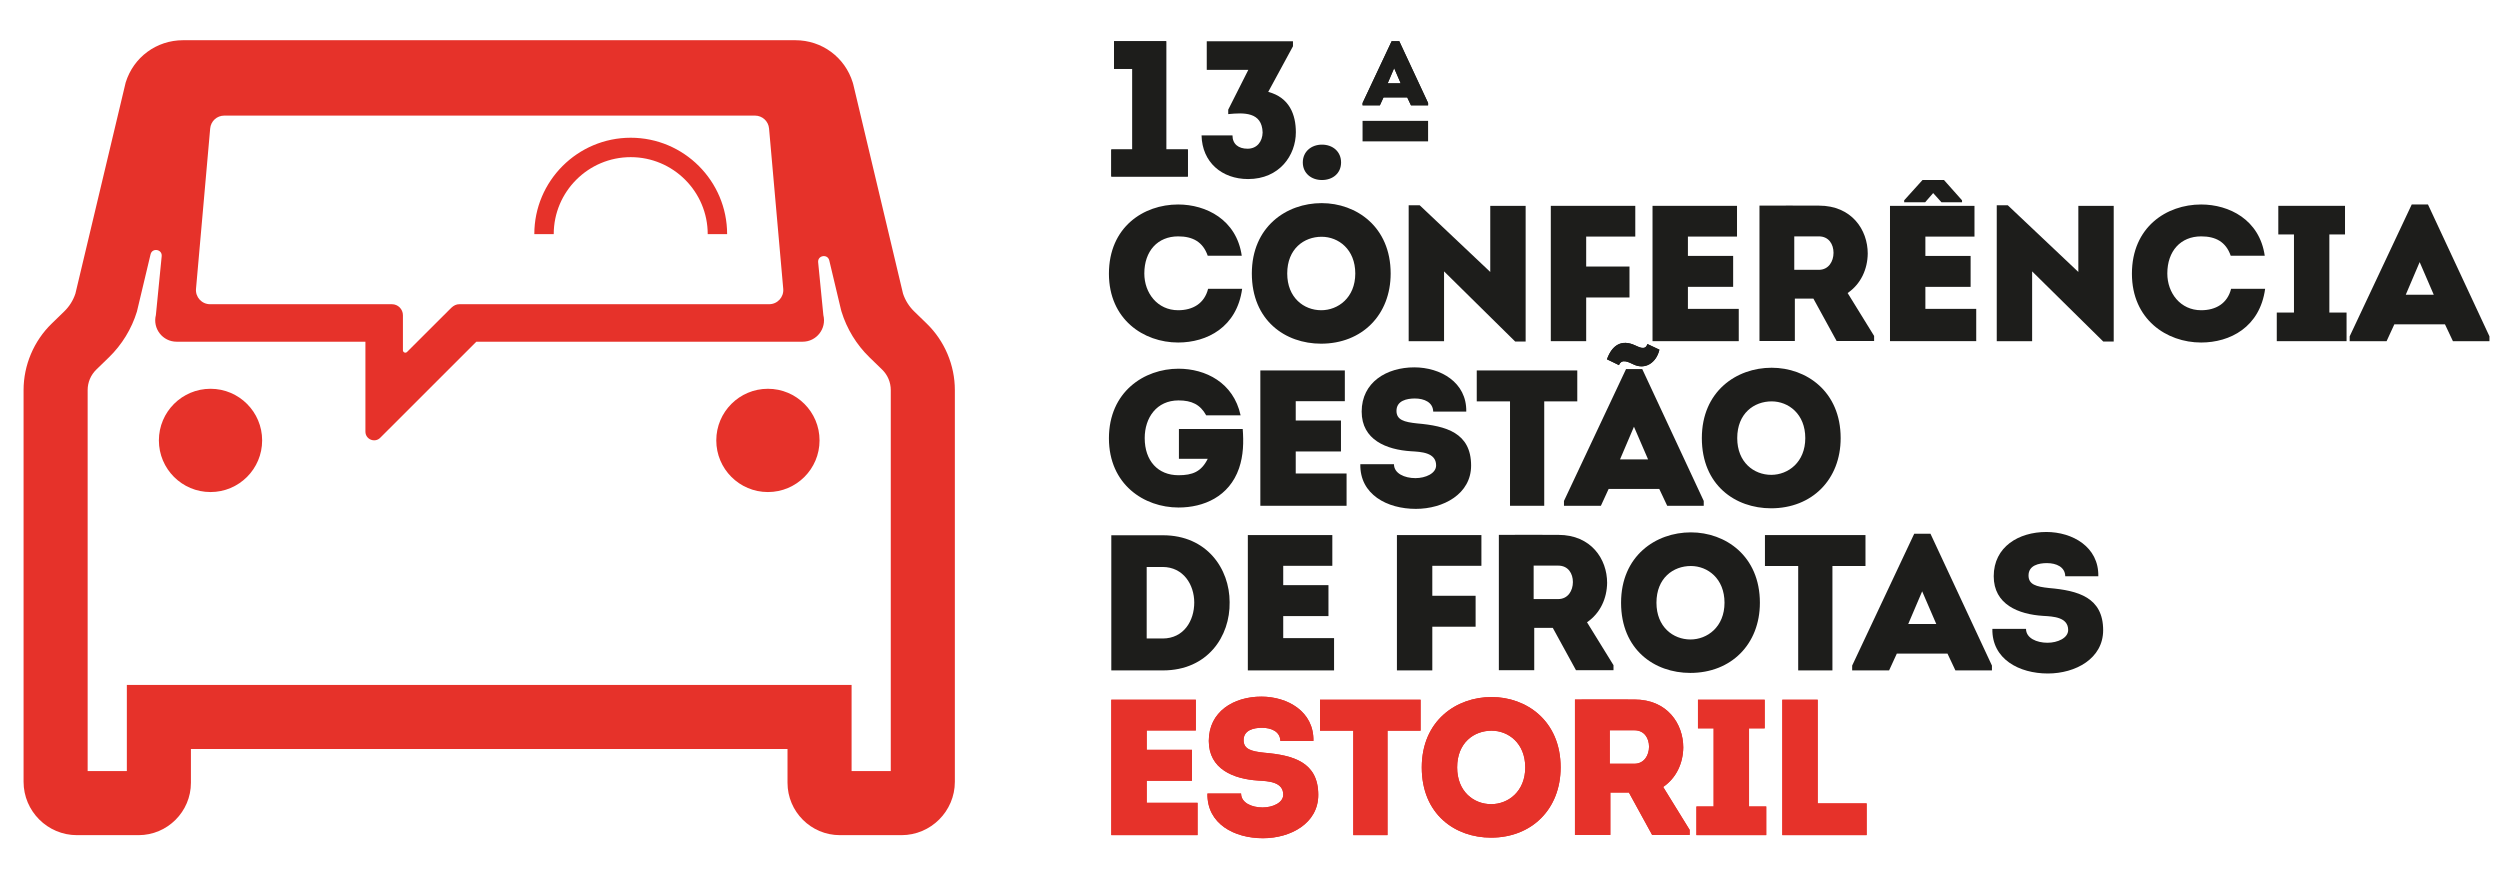 <?xml version="1.0" encoding="UTF-8" standalone="no"?> <svg xmlns="http://www.w3.org/2000/svg" xmlns:xlink="http://www.w3.org/1999/xlink" xmlns:serif="http://www.serif.com/" width="100%" height="100%" viewBox="0 0 500 174" version="1.1" xml:space="preserve" style="fill-rule:evenodd;clip-rule:evenodd;stroke-linejoin:round;stroke-miterlimit:2;"><rect id="Page-1" x="0" y="0" width="499.655" height="173.902" style="fill:none;"></rect><g id="Layer-1"><path d="M222.26,139.944l0,27.08l17.254,-0l0,-6.463l-10.173,-0l0,-4.408l9.052,-0l0,-6.188l-9.052,-0l0,-3.872l9.825,-0l0,-6.149l-16.906,-0Z" style="fill:#e6322a;fill-rule:nonzero;"></path><path d="M248.218,158.706c0,1.857 2.129,2.786 4.294,2.786c2.012,-0 4.14,-0.929 4.14,-2.553c0,-2.592 -3.016,-2.71 -4.991,-2.825c-4.951,-0.309 -9.903,-2.282 -9.903,-7.93c0,-5.881 4.991,-8.859 10.522,-8.859c5.224,-0 10.524,2.978 10.406,8.859l-6.615,-0c-0.039,-1.859 -1.778,-2.631 -3.674,-2.631c-1.587,-0 -3.676,0.426 -3.676,2.477c0,1.817 1.547,2.244 4.14,2.514c5.764,0.502 10.794,1.856 10.794,8.434c0,5.685 -5.533,8.665 -11.064,8.665c-5.727,-0 -11.221,-2.864 -11.103,-8.937l6.73,-0Z" style="fill:#e6322a;fill-rule:nonzero;"></path><path d="M264,139.944l0,6.19l6.656,-0l0,20.89l6.846,-0l0,-20.89l6.615,-0l0,-6.19l-20.117,-0Z" style="fill:#e6322a;fill-rule:nonzero;"></path><path d="M298.201,167.527c-7.157,-0 -13.85,-4.643 -13.85,-14.044c-0,-9.361 6.926,-14.08 13.967,-14.08c6.924,-0 13.811,4.719 13.811,14.08c-0,8.28 -5.726,14.044 -13.928,14.044m0.039,-6.693c3.367,-0 6.809,-2.514 6.809,-7.351c-0,-4.834 -3.365,-7.348 -6.731,-7.348c-3.519,-0 -6.886,2.396 -6.886,7.348c-0,4.837 3.328,7.351 6.808,7.351" style="fill:#e6322a;fill-rule:nonzero;"></path><path d="M337.932,165.979l-0,1.006l-7.505,0l-4.643,-8.472l-3.715,0l-0,8.472l-7.079,0l-0,-27.082c4.025,0 7.93,-0.037 11.915,0c6.539,0 9.749,4.836 9.749,9.595c-0.039,3.095 -1.354,6.074 -4.022,7.892l5.3,8.589Zm-11.064,-13.23c1.972,0 2.939,-1.704 2.939,-3.404c-0,-1.704 -0.928,-3.289 -2.939,-3.289l-4.915,0l-0,6.693l4.915,0Z" style="fill:#e6322a;fill-rule:nonzero;"></path><path d="M339.593,139.944l0,5.725l3.132,-0l0,15.63l-3.441,-0l0,5.725l13.967,-0l0,-5.725l-3.445,-0l0,-15.63l3.132,-0l0,-5.725l-13.345,-0Z" style="fill:#e6322a;fill-rule:nonzero;"></path><path d="M356.461,139.944l0,27.08l16.869,-0l0,-6.345l-9.791,-0l0,-20.735l-7.078,-0Z" style="fill:#e6322a;fill-rule:nonzero;"></path><path d="M222.26,139.944l0,27.08l17.254,-0l0,-6.463l-10.173,-0l0,-4.408l9.052,-0l0,-6.188l-9.052,-0l0,-3.872l9.825,-0l0,-6.149l-16.906,-0Z" style="fill:#e6322a;fill-rule:nonzero;"></path><path d="M248.218,158.706c0,1.857 2.129,2.786 4.294,2.786c2.012,-0 4.14,-0.929 4.14,-2.553c0,-2.592 -3.016,-2.71 -4.991,-2.825c-4.951,-0.309 -9.903,-2.282 -9.903,-7.93c0,-5.881 4.991,-8.859 10.522,-8.859c5.224,-0 10.524,2.978 10.406,8.859l-6.615,-0c-0.039,-1.859 -1.778,-2.631 -3.674,-2.631c-1.587,-0 -3.676,0.426 -3.676,2.477c0,1.817 1.547,2.244 4.14,2.514c5.764,0.502 10.794,1.856 10.794,8.434c0,5.685 -5.533,8.665 -11.064,8.665c-5.727,-0 -11.221,-2.864 -11.103,-8.937l6.73,-0Z" style="fill:#e6322a;fill-rule:nonzero;"></path><path d="M264,139.944l0,6.19l6.656,-0l0,20.89l6.846,-0l0,-20.89l6.615,-0l0,-6.19l-20.117,-0Z" style="fill:#e6322a;fill-rule:nonzero;"></path><path d="M298.201,167.527c-7.157,-0 -13.85,-4.643 -13.85,-14.044c-0,-9.361 6.926,-14.08 13.967,-14.08c6.924,-0 13.811,4.719 13.811,14.08c-0,8.28 -5.726,14.044 -13.928,14.044m0.039,-6.693c3.367,-0 6.809,-2.514 6.809,-7.351c-0,-4.834 -3.365,-7.348 -6.731,-7.348c-3.519,-0 -6.886,2.396 -6.886,7.348c-0,4.837 3.328,7.351 6.808,7.351" style="fill:#e6322a;fill-rule:nonzero;"></path><path d="M337.932,165.979l-0,1.006l-7.505,0l-4.643,-8.472l-3.715,0l-0,8.472l-7.079,0l-0,-27.082c4.025,0 7.93,-0.037 11.915,0c6.539,0 9.749,4.836 9.749,9.595c-0.039,3.095 -1.354,6.074 -4.022,7.892l5.3,8.589Zm-11.064,-13.23c1.972,0 2.939,-1.704 2.939,-3.404c-0,-1.704 -0.928,-3.289 -2.939,-3.289l-4.915,0l-0,6.693l4.915,0Z" style="fill:#e6322a;fill-rule:nonzero;"></path><path d="M339.593,139.944l0,5.725l3.132,-0l0,15.63l-3.441,-0l0,5.725l13.967,-0l0,-5.725l-3.445,-0l0,-15.63l3.132,-0l0,-5.725l-13.345,-0Z" style="fill:#e6322a;fill-rule:nonzero;"></path><path d="M356.461,139.944l0,27.08l16.869,-0l0,-6.345l-9.791,-0l0,-20.735l-7.078,-0Z" style="fill:#e6322a;fill-rule:nonzero;"></path><path d="M222.802,8.241l-0,5.531l3.674,-0l-0,16.123l-4.216,-0l-0,5.413l15.313,-0l-0,-5.413l-4.332,-0l-0,-21.654l-10.439,-0Z" style="fill:#1d1d1b;fill-rule:nonzero;"></path><path d="M222.802,8.241l-0,5.531l3.674,-0l-0,16.123l-4.216,-0l-0,5.413l15.313,-0l-0,-5.413l-4.332,-0l-0,-21.654l-10.439,-0Z" style="fill:#1d1d1b;fill-rule:nonzero;"></path><path d="M260.561,32.487c-0,-2.164 1.702,-3.559 3.829,-3.559c2.164,-0 3.826,1.395 3.826,3.559c-0,2.164 -1.662,3.518 -3.826,3.518c-2.127,-0 -3.829,-1.354 -3.829,-3.518" style="fill:#1d1d1b;fill-rule:nonzero;"></path><rect x="272.512" y="24.173" width="13.106" height="4.101" style="fill:#1d1d1b;"></rect><path d="M235.629,40.897c5.568,-0 11.678,3.015 12.721,10.246l-6.807,-0c-0.964,-2.784 -3.015,-3.868 -5.914,-3.868c-4.099,-0 -6.765,2.94 -6.765,7.425c-0,3.907 2.627,7.346 6.765,7.346c2.939,-0 5.259,-1.352 5.992,-4.29l6.807,-0c-1.045,7.694 -7.039,10.748 -12.799,10.748c-6.922,-0 -13.844,-4.638 -13.844,-13.765c-0,-9.319 6.922,-13.842 13.844,-13.842" style="fill:#1d1d1b;fill-rule:nonzero;"></path><path d="M264.21,68.737c-7.151,-0 -13.842,-4.639 -13.842,-14.037c0,-9.356 6.92,-14.075 13.959,-14.075c6.922,-0 13.805,4.719 13.805,14.075c0,8.275 -5.725,14.037 -13.922,14.037m0.039,-6.691c3.365,-0 6.807,-2.512 6.807,-7.346c0,-4.833 -3.365,-7.347 -6.729,-7.347c-3.517,-0 -6.882,2.397 -6.882,7.347c0,4.834 3.324,7.346 6.804,7.346" style="fill:#1d1d1b;fill-rule:nonzero;"></path><path d="M288.811,54.274l-0,13.959l-7.076,-0l-0,-27.183l2.202,-0l14.114,13.341l-0,-13.223l7.077,-0l-0,27.143l-2.088,-0l-14.229,-14.037Z" style="fill:#1d1d1b;fill-rule:nonzero;"></path><path d="M325.897,59.496l-8.661,-0l0,8.737l-7.075,-0l0,-27.065l16.896,-0l0,6.147l-9.821,-0l0,5.993l8.661,-0l0,6.188Z" style="fill:#1d1d1b;fill-rule:nonzero;"></path><path d="M347.403,47.315l-9.821,0l-0,3.866l9.048,0l-0,6.188l-9.048,0l-0,4.406l10.169,0l-0,6.458l-17.246,0l-0,-27.065l16.898,0l-0,6.147Z" style="fill:#1d1d1b;fill-rule:nonzero;"></path><path d="M374.823,67.19l0,1.006l-7.501,0l-4.641,-8.47l-3.711,0l0,8.47l-7.076,0l0,-27.07c4.022,0 7.925,-0.037 11.908,0c6.537,0 9.745,4.835 9.745,9.591c-0.037,3.093 -1.353,6.071 -4.022,7.888l5.298,8.585Zm-11.058,-13.224c1.972,0 2.939,-1.702 2.939,-3.404c0,-1.702 -0.93,-3.287 -2.939,-3.287l-4.912,0l0,6.691l4.912,0Z" style="fill:#1d1d1b;fill-rule:nonzero;"></path><path d="M394.897,47.315l-9.821,0l0,3.866l9.048,0l0,6.188l-9.048,0l0,4.406l10.169,0l0,6.458l-17.246,0l0,-27.065l16.898,0l0,6.147Zm-6.603,-6.858l-1.66,-1.844l-1.606,1.844l-4.191,0l0,-0.396l3.664,-4.057l4.296,0l3.611,4.057l0,0.396l-4.114,0Z" style="fill:#1d1d1b;fill-rule:nonzero;"></path><path d="M406.426,54.274l-0,13.959l-7.076,-0l-0,-27.183l2.204,-0l14.114,13.341l-0,-13.223l7.075,-0l-0,27.143l-2.086,-0l-14.231,-14.037Z" style="fill:#1d1d1b;fill-rule:nonzero;"></path><path d="M440.228,40.897c5.568,-0 11.678,3.015 12.721,10.246l-6.807,-0c-0.964,-2.784 -3.015,-3.868 -5.914,-3.868c-4.099,-0 -6.765,2.94 -6.765,7.425c-0,3.907 2.625,7.346 6.765,7.346c2.939,-0 5.259,-1.352 5.992,-4.29l6.807,-0c-1.045,7.694 -7.039,10.748 -12.799,10.748c-6.922,-0 -13.844,-4.638 -13.844,-13.765c-0,-9.319 6.922,-13.842 13.844,-13.842" style="fill:#1d1d1b;fill-rule:nonzero;"></path><path d="M469.312,62.511l-0,5.723l-13.957,0l-0,-5.723l3.439,0l-0,-15.622l-3.132,0l-0,-5.723l13.341,0l-0,5.723l-3.132,0l-0,15.622l3.441,0Z" style="fill:#1d1d1b;fill-rule:nonzero;"></path><path d="M482.346,40.897l-12.412,26.371l-0,0.966l7.384,0l1.547,-3.365l10.131,0l1.587,3.365l7.307,0l-0,-0.966l-12.296,-26.371l-3.248,0Zm1.587,11.523l2.821,6.533l-5.605,0l2.784,-6.533Z" style="fill:#1d1d1b;fill-rule:nonzero;"></path><path d="M235.706,73.742c5.374,-0 10.981,2.745 12.414,9.318l-6.885,-0c-1.197,-2.163 -2.9,-2.977 -5.529,-2.977c-4.369,-0 -6.765,3.441 -6.765,7.54c0,4.523 2.627,7.423 6.765,7.423c2.784,-0 4.564,-0.695 5.84,-3.285l-5.762,-0l0,-5.956l12.76,-0c0.194,2.63 0.155,5.22 -0.736,7.85c-1.97,5.685 -7.076,7.849 -12.102,7.849c-6.883,-0 -13.92,-4.602 -13.92,-13.842c0,-9.281 7.037,-13.92 13.92,-13.92" style="fill:#1d1d1b;fill-rule:nonzero;"></path><path d="M268.967,80.238l-9.821,-0l-0,3.866l9.048,-0l-0,6.188l-9.048,-0l-0,4.406l10.169,-0l-0,6.458l-17.246,-0l-0,-27.067l16.898,-0l-0,6.149Z" style="fill:#1d1d1b;fill-rule:nonzero;"></path><path d="M278.794,92.844c0,1.855 2.127,2.782 4.29,2.782c2.014,-0 4.14,-0.927 4.14,-2.551c0,-2.59 -3.019,-2.706 -4.989,-2.823c-4.949,-0.307 -9.899,-2.282 -9.899,-7.928c0,-5.877 4.989,-8.853 10.518,-8.853c5.221,-0 10.517,2.976 10.4,8.853l-6.611,-0c-0.039,-1.855 -1.778,-2.627 -3.674,-2.627c-1.585,-0 -3.672,0.426 -3.672,2.475c0,1.817 1.545,2.242 4.136,2.512c5.763,0.502 10.789,1.856 10.789,8.43c0,5.683 -5.53,8.661 -11.059,8.661c-5.723,-0 -11.213,-2.86 -11.097,-8.931l6.728,-0Z" style="fill:#1d1d1b;fill-rule:nonzero;"></path><path d="M295.35,80.275l-0,-6.186l20.106,0l-0,6.186l-6.61,0l-0,20.881l-6.844,0l-0,-20.881l-6.652,0Z" style="fill:#1d1d1b;fill-rule:nonzero;"></path><path d="M321.725,97.793l-1.546,3.363l-7.385,0l0,-0.966l12.412,-26.371l3.247,0l12.296,26.371l0,0.966l-7.307,0l-1.585,-3.363l-10.132,0Zm2.281,-5.918l5.607,0l-2.821,-6.533l-2.786,6.533Z" style="fill:#1d1d1b;fill-rule:nonzero;"></path><path d="M354.211,101.659c-7.153,0 -13.842,-4.639 -13.842,-14.037c-0,-9.356 6.92,-14.075 13.959,-14.075c6.922,0 13.805,4.719 13.805,14.075c-0,8.275 -5.725,14.037 -13.922,14.037m0.039,-6.689c3.363,0 6.807,-2.514 6.807,-7.348c-0,-4.833 -3.366,-7.347 -6.729,-7.347c-3.517,0 -6.882,2.397 -6.882,7.347c-0,4.834 3.324,7.348 6.804,7.348" style="fill:#1d1d1b;fill-rule:nonzero;"></path><path d="M232.585,107.052c8.818,0 13.341,6.728 13.341,13.38c0.115,6.805 -4.369,13.65 -13.341,13.65l-10.324,0l0,-27.03l10.324,0Zm-0.076,20.648c4.292,0 6.341,-3.596 6.341,-7.192c0,-3.556 -2.166,-7.113 -6.341,-7.113l-3.172,0l0,14.305l3.172,0Z" style="fill:#1d1d1b;fill-rule:nonzero;"></path><path d="M266.466,113.163l-9.821,-0l-0,3.866l9.048,-0l-0,6.188l-9.048,-0l-0,4.406l10.169,-0l-0,6.458l-17.246,-0l-0,-27.067l16.898,-0l-0,6.149Z" style="fill:#1d1d1b;fill-rule:nonzero;"></path><path d="M295.123,125.343l-8.661,0l0,8.737l-7.077,0l0,-27.065l16.898,0l0,6.147l-9.821,0l0,5.993l8.661,0l0,6.188Z" style="fill:#1d1d1b;fill-rule:nonzero;"></path><path d="M322.699,133.038l-0,1.006l-7.501,-0l-4.641,-8.47l-3.711,-0l-0,8.47l-7.076,-0l-0,-27.07c4.022,-0 7.925,-0.037 11.908,-0c6.537,-0 9.745,4.835 9.745,9.591c-0.037,3.093 -1.353,6.071 -4.022,7.888l5.298,8.585Zm-11.058,-13.224c1.972,-0 2.939,-1.702 2.939,-3.404c-0,-1.7 -0.93,-3.287 -2.939,-3.287l-4.912,-0l-0,6.691l4.912,-0Z" style="fill:#1d1d1b;fill-rule:nonzero;"></path><path d="M338.056,134.584c-7.151,0 -13.842,-4.639 -13.842,-14.037c-0,-9.356 6.92,-14.075 13.959,-14.075c6.922,0 13.805,4.719 13.805,14.075c-0,8.275 -5.723,14.037 -13.922,14.037m0.039,-6.689c3.365,0 6.807,-2.514 6.807,-7.348c-0,-4.833 -3.366,-7.347 -6.729,-7.347c-3.517,0 -6.882,2.397 -6.882,7.347c-0,4.834 3.324,7.348 6.804,7.348" style="fill:#1d1d1b;fill-rule:nonzero;"></path><path d="M352.99,113.2l-0,-6.186l20.106,0l-0,6.186l-6.61,0l-0,20.881l-6.846,0l-0,-20.881l-6.65,0Z" style="fill:#1d1d1b;fill-rule:nonzero;"></path><path d="M379.365,130.718l-1.546,3.363l-7.385,0l-0,-0.966l12.412,-26.371l3.247,0l12.296,26.371l-0,0.966l-7.307,0l-1.585,-3.363l-10.132,0Zm2.281,-5.918l5.609,0l-2.823,-6.533l-2.786,6.533Z" style="fill:#1d1d1b;fill-rule:nonzero;"></path><path d="M405.202,125.769c-0,1.855 2.127,2.782 4.292,2.782c2.012,-0 4.138,-0.927 4.138,-2.551c-0,-2.59 -3.019,-2.706 -4.989,-2.823c-4.949,-0.307 -9.899,-2.282 -9.899,-7.928c-0,-5.877 4.989,-8.853 10.52,-8.853c5.219,-0 10.515,2.976 10.398,8.853l-6.611,-0c-0.039,-1.854 -1.778,-2.627 -3.674,-2.627c-1.585,-0 -3.672,0.426 -3.672,2.475c-0,1.817 1.545,2.242 4.136,2.512c5.763,0.502 10.789,1.856 10.789,8.43c-0,5.683 -5.53,8.661 -11.059,8.661c-5.723,-0 -11.213,-2.86 -11.097,-8.931l6.728,-0Z" style="fill:#1d1d1b;fill-rule:nonzero;"></path><path d="M278.331,8.243l-5.817,12.364l0,0.454l3.462,-0l0.725,-1.577l4.75,-0l0.744,1.577l3.425,-0l0,-0.454l-5.764,-12.364l-1.525,-0Zm0.499,5.38l1.319,3.05l-2.62,-0l1.301,-3.05Z" style="fill:#1d1d1b;fill-rule:nonzero;"></path><path d="M321.392,71.861c1.028,-2.873 2.951,-4.031 5.613,-2.794c0.816,0.344 2.055,1.108 2.477,-0.262l2.399,1.131c-0.633,2.663 -2.873,4.06 -5.166,2.953c-0.923,-0.42 -2.372,-1.265 -2.924,0.132c-0.74,-0.344 -1.635,-0.818 -2.399,-1.16" style="fill:#1d1d1b;fill-rule:nonzero;"></path><path d="M278.331,8.243l-5.817,12.364l0,0.454l3.462,-0l0.725,-1.577l4.75,-0l0.744,1.577l3.425,-0l0,-0.454l-5.764,-12.364l-1.525,-0Zm0.499,5.38l1.319,3.05l-2.62,-0l1.301,-3.05Z" style="fill:#1d1d1b;fill-rule:nonzero;"></path><path d="M321.392,71.861c1.028,-2.873 2.951,-4.031 5.613,-2.794c0.816,0.344 2.055,1.108 2.477,-0.262l2.399,1.131c-0.633,2.663 -2.873,4.06 -5.166,2.953c-0.923,-0.42 -2.372,-1.265 -2.924,0.132c-0.74,-0.344 -1.635,-0.818 -2.399,-1.16" style="fill:#1d1d1b;fill-rule:nonzero;"></path><path d="M126.143,31.429c8.492,-0 15.4,6.907 15.4,15.4l3.882,-0c0,-10.632 -8.649,-19.282 -19.282,-19.282c-10.631,-0 -19.28,8.65 -19.28,19.282l3.882,-0c0,-8.493 6.908,-15.4 15.398,-15.4" style="fill:#e6322a;fill-rule:nonzero;"></path><path d="M185.349,64.721l-2.52,-2.446c-1.014,-0.985 -1.781,-2.209 -2.224,-3.551l-9.938,-41.799l-0.11,-0.4c-1.558,-5.073 -6.172,-8.481 -11.48,-8.481l-122.469,0c-5.309,0 -9.923,3.408 -11.48,8.481l-10.048,42.199c-0.443,1.342 -1.21,2.566 -2.224,3.551l-2.518,2.446c-3.573,3.468 -5.624,8.313 -5.624,13.294l0,78.335c0,5.889 4.791,10.681 10.681,10.681l12.31,0c5.779,0 10.479,-4.701 10.479,-10.477l0,-6.751l119.319,0l0,6.751c0,5.776 4.698,10.477 10.476,10.477l12.311,0c5.889,0 10.681,-4.792 10.681,-10.681l0,-78.335c0,-4.981 -2.049,-9.826 -5.622,-13.294m-143.313,-39.028c0.127,-1.456 1.347,-2.573 2.81,-2.573l106.153,0c1.463,0 2.683,1.117 2.811,2.573l2.838,32.077c0.144,1.651 -1.156,3.071 -2.813,3.071l-61.951,0c-0.624,0 -1.131,0.249 -1.638,0.729l-8.822,8.806c-0.295,0.327 -0.839,0.119 -0.839,-0.322l0,-7.008c0,-1.218 -0.987,-2.205 -2.205,-2.205l-36.369,0c-1.657,0 -2.957,-1.42 -2.811,-3.071l2.836,-32.077Zm136.119,128.522l-7.837,0l0,-17.227l-144.949,0l0,17.227l-7.839,0l0,-76.2c0,-1.544 0.624,-3.023 1.733,-4.099l2.518,-2.444c2.601,-2.525 4.54,-5.69 5.603,-9.154l2.728,-11.451c0.326,-1.37 2.362,-1.028 2.226,0.373l-1.162,11.775c-0.682,2.703 1.36,5.327 4.15,5.327l37.758,0l0,17.983c0,1.591 1.962,2.345 3.027,1.163l19.159,-19.146l65.252,0c2.788,0 4.83,-2.624 4.148,-5.327l-1.041,-10.553c-0.138,-1.403 1.9,-1.743 2.226,-0.373l2.337,9.829l0.109,0.4c1.065,3.464 3.002,6.629 5.603,9.154l2.518,2.444c1.109,1.076 1.733,2.553 1.733,4.099l0,76.2Z" style="fill:#e6322a;fill-rule:nonzero;"></path><path d="M42.103,77.756c-5.704,0 -10.326,4.624 -10.326,10.326c-0,5.704 4.622,10.328 10.326,10.328c5.704,0 10.326,-4.624 10.326,-10.328c-0,-5.702 -4.622,-10.326 -10.326,-10.326" style="fill:#e6322a;fill-rule:nonzero;"></path><path d="M153.583,77.756c-5.704,0 -10.326,4.624 -10.326,10.326c-0,5.704 4.622,10.328 10.326,10.328c5.704,0 10.326,-4.624 10.326,-10.328c-0,-5.702 -4.622,-10.326 -10.326,-10.326" style="fill:#e6322a;fill-rule:nonzero;"></path><path d="M246.495,27.076c-0,1.739 1.199,2.667 3.015,2.667c1.894,-0 2.975,-1.431 3.015,-3.248c-0.116,-4.136 -3.751,-3.981 -6.881,-3.672l-0,-0.888l4.02,-7.965l-8.313,-0l-0,-5.721l17.244,-0l-0,1.006l-4.949,9.123c4.251,1.121 5.526,4.562 5.526,8.08c-0,4.599 -3.284,9.353 -9.547,9.353c-5.257,-0 -9.201,-3.363 -9.314,-8.735l6.184,-0Z" style="fill:#1d1d1b;fill-rule:nonzero;"></path></g></svg> 